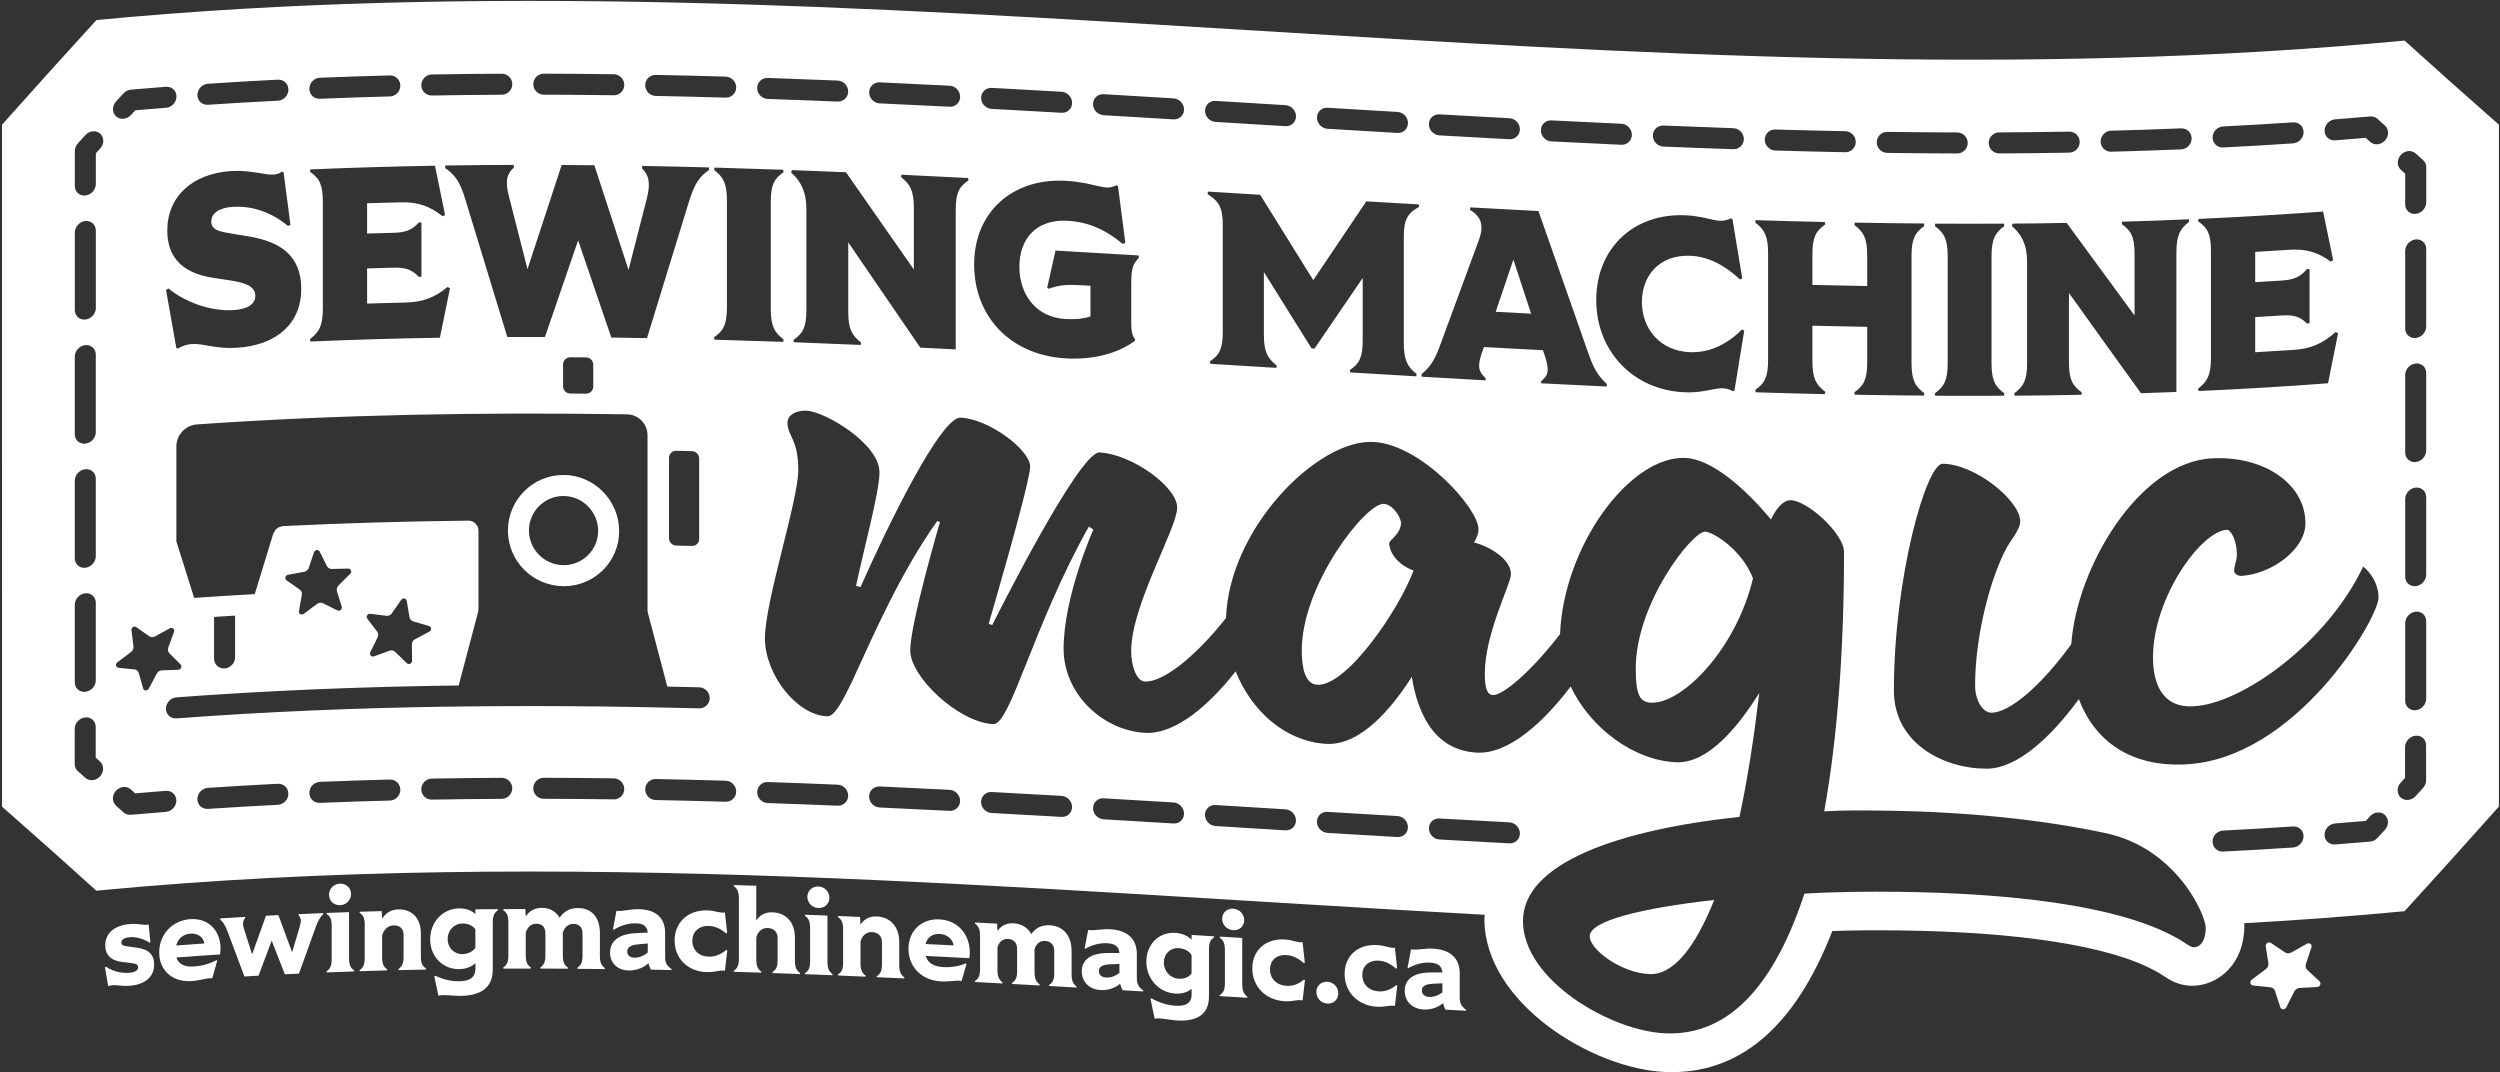 <svg viewBox="0 0 587.44 251.98" version="1.1" xmlns="http://www.w3.org/2000/svg" id="Layer_1">
  
  <rect x="0" y="0" width="587.44" height="251.98" fill="#333333" stroke="none"/>
  
  <defs>
    <style>
      .st0 {
        fill: #fff;
      }
    </style>
  </defs>
  <path d="M545.04,230.58c-.96-.88-1.92-1.77-2.88-2.66-.38-.35-.5-.89-.33-1.41.44-1.3.87-2.6,1.31-3.9.22-.66-.45-1.2-1.06-.86-1.24.69-2.47,1.39-3.71,2.08-.46.26-1.01.24-1.43-.03-1.11-.74-2.22-1.49-3.34-2.24-.55-.37-1.31.14-1.21.81.21,1.31.42,2.62.63,3.94.08.52-.14,1.06-.58,1.39-1.11.84-2.22,1.67-3.33,2.5-.56.42-.37,1.29.31,1.36,1.36.15,2.72.29,4.07.43.51.05.94.39,1.09.88.41,1.27.83,2.54,1.24,3.81.21.63,1.09.65,1.4.03.63-1.24,1.26-2.49,1.89-3.73.24-.48.73-.8,1.25-.83,1.37-.07,2.74-.15,4.12-.23.69-.04,1.04-.9.55-1.34Z" class="st0"></path>
  <g>
    <path d="M373.55,219.99c0,3.18,7.42,8.62,13.99,8.9,5.72.24,10.81-6.34,15.26-17.42-17.17,1.92-29.25,4.91-29.25,8.52Z" class="st0"></path>
    <path d="M326.45,127.58c0-.64,2.75-2.17,2.75-4.71,0-1.27-1.91-4.35-4.03-4.48-4.24-.25-19.29,18.98-19.29,34.45,0,4.24.85,7.89,3.6,8.06,7,.43,19.29-17.71,22.68-26.84-3.6-1.27-5.72-4.15-5.72-6.48Z" class="st0"></path>
    <path d="M132.42,111.61c-7.2-.04-13.07,5.85-13.07,13.05,0,7.21,5.86,13.04,13.07,13.08,7.2.04,13.07-5.73,13.07-12.94,0-7.2-5.86-13.16-13.07-13.2ZM132.42,132.8c-4.48-.03-8.13-3.67-8.13-8.15s3.65-8.13,8.13-8.1c4.48.02,8.13,3.71,8.13,8.19,0,4.48-3.65,8.08-8.13,8.06Z" class="st0"></path>
    <path d="M355.61,61c-1.39,4.09-2.77,8.17-4.16,12.26,2.77.15,5.55.3,8.32.44-1.39-4.23-2.77-8.46-4.16-12.7Z" class="st0"></path>
    <path d="M400.68,124.92c-2.97-.1-16.32,16.73-16.32,32.19,0,6.36,1.06,7.89,3.6,8,7.21.32,19.92-12.37,23.95-29.21-2.54-6.65-9.33-10.91-11.23-10.98Z" class="st0"></path>
    <path d="M565.02,9.53C384.24,26.84,203.45-12.6,22.66,4.71,14,14.21,9.14,19.59.48,29.3c0,53.41,0,106.82-.01,160.23,8.66,7.62,13.51,11.94,22.17,19.76,108.74-10.41,217.48-.29,326.22,5.66-.02.34-.06.67-.06,1.02,0,19.65,25.41,35.25,42.55,35.92,17.27.71,30.43-10.5,39.2-33.12,4.76-.17,10.01-.21,15.91-.14,27.2.33,49.08,3.47,60.04,9.55.04.02.09.05.13.07.05.02.09.05.14.07.51.26.95.55,1.45.89,1.44.96,3.85,2.57,7.34,2.41,5.87-.25,11.81-5.22,11.81-14.09,0-.18-.03-.4-.05-.6,12.56-.69,25.13-1.62,37.69-2.82,8.66-9.5,13.51-14.88,22.17-24.59,0-53.41,0-106.82,0-160.23-8.66-7.61-13.51-11.94-22.17-19.76ZM522.38,29.71c5.48-.28,10.96-.59,16.44-.96,1.36-.09,2.47.94,2.47,2.3s-1.11,2.55-2.47,2.64c-5.48.37-10.96.69-16.44.96-1.36.07-2.47-.99-2.47-2.35s1.11-2.52,2.47-2.59ZM516.52,52.02c.02-.19.04-.39.06-.58,9.76-.44,19.53-1.01,29.29-1.73.79,3.81,1.58,7.62,2.37,11.43-.19.11-.39.22-.58.33-3.06-2.25-5.89-3.03-9.71-2.78-2.68.18-5.35.34-8.03.5v7.11c2.08-.12,4.16-.25,6.24-.38,2.89-.19,4.33-.86,5.95-2.71.19,0,.39.01.58.02v12.71c-.19.03-.39.07-.58.1-1.62-1.62-3.06-2.1-5.95-1.91-2.08.13-4.16.26-6.24.38v8.26c3.06-.18,6.12-.37,9.19-.57,3.81-.26,6.64-1.45,9.71-4.17.19.08.39.16.58.24-.79,3.93-1.58,7.86-2.37,11.79-10.15.77-20.3,1.37-30.45,1.82-.02-.19-.04-.38-.06-.58,2.14-1.66,3-3.14,3-7.24v-25.07c0-4.1-.87-5.5-3-6.97ZM496.07,30.71c5.48-.14,10.96-.32,16.44-.55,1.36-.06,2.47,1,2.47,2.37,0,1.36-1.11,2.52-2.47,2.57-5.48.22-10.96.41-16.44.55-1.36.04-2.47-1.04-2.47-2.41,0-1.36,1.11-2.5,2.47-2.53ZM489.16,92.18c-.02.19-.04.39-.06.58-5.24.11-10.48.18-15.72.22-.02-.19-.04-.38-.06-.58,2.14-1.58,3-3.03,3-7.13v-23.8c0-4.1-1.44-6.57-3.58-8.35.06-.19.12-.39.17-.58,4.24-.03,8.47-.08,12.71-.16,5.32,7.28,10.63,14.53,15.95,21.75v-14.44c0-4.1-.87-5.52-3-7.02.02-.19.04-.39.06-.58,5.24-.15,10.48-.33,15.71-.56.02.19.04.38.06.58-2.14,1.65-3,3.13-3,7.23,0,10.92,0,21.84,0,32.76-2.77.11-5.55.21-8.32.3-5.64-7.81-11.29-15.66-16.93-23.56v16.29c0,4.1.87,5.53,3,7.05ZM469.77,31.11c5.48-.03,10.96-.09,16.44-.18,1.36-.02,2.47,1.06,2.47,2.42,0,1.36-1.11,2.49-2.47,2.52-5.48.1-10.96.16-16.44.18-1.36,0-2.47-1.1-2.47-2.46,0-1.36,1.11-2.47,2.47-2.48ZM470.9,52.55c.02.19.04.38.06.58-2.14,1.57-3,3.02-3,7.12v25.07c0,4.1.87,5.54,3,7.09-.02.19-.04.39-.06.58-5.39.03-10.78.03-16.18,0-.02-.19-.04-.39-.06-.58,2.14-1.55,3-2.99,3-7.09v-25.07c0-4.1-.87-5.55-3-7.12.02-.19.04-.38.06-.58,5.39.03,10.78.03,16.18,0ZM443.46,30.99c5.48.07,10.96.12,16.44.13,1.36,0,2.47,1.11,2.47,2.47,0,1.36-1.11,2.47-2.47,2.47-5.48-.01-10.96-.06-16.44-.13-1.36-.02-2.47-1.14-2.47-2.51,0-1.36,1.11-2.45,2.47-2.43ZM417.15,30.43c5.48.16,10.96.29,16.44.4,1.36.03,2.47,1.15,2.47,2.52,0,1.36-1.11,2.45-2.47,2.42-5.48-.11-10.96-.24-16.44-.4-1.36-.04-2.47-1.18-2.47-2.54,0-1.36,1.11-2.44,2.47-2.4ZM412.46,52.31c.02-.19.04-.38.06-.58,5.43.17,10.86.32,16.29.44.02.19.04.39.06.58-2.14,1.51-3,2.93-3,7.04v7.16c4.29.1,8.59.19,12.88.26v-7.16c0-4.1-.87-5.56-3-7.16.02-.19.04-.38.06-.58,5.43.1,10.86.17,16.29.21.02.19.04.39.06.58-2.14,1.54-3,2.98-3,7.08v25.07c0,4.1.87,5.56,3,7.13-.02.19-.04.38-.06.58-5.43-.04-10.86-.11-16.29-.21-.02-.19-.04-.39-.06-.58,2.14-1.52,3-2.95,3-7.05v-8.32c-4.29-.07-8.59-.16-12.88-.26v8.32c0,4.1.87,5.57,3,7.18l-.06.58c-5.43-.12-10.86-.27-16.29-.44-.02-.19-.04-.39-.06-.58,2.14-1.49,3-2.91,3-7.01v-25.07c0-4.1-.87-5.57-3-7.2ZM397.09,82.75c4.16.16,8.32-1.43,12.25-5.34.17.08.35.17.52.25-.77,4.71-1.54,9.42-2.31,14.14-.13.03-.27.07-.4.1-3.12-1.73-5.32.51-11.27.28-11.9-.47-20.8-9.45-20.8-21.7,0-12.25,8.9-20.37,20.8-19.9,5.95.23,7.68,2.25,10.8.74.13.04.27.09.4.13.77,4.67,1.54,9.33,2.31,14-.17.07-.35.14-.52.21-3.93-3.6-7.68-5.41-11.79-5.56-6.93-.27-11.27,4.45-11.27,10.86,0,6.41,4.39,11.52,11.27,11.79ZM390.85,29.5c5.48.22,10.96.43,16.44.62,1.36.05,2.47,1.19,2.47,2.55s-1.11,2.43-2.47,2.39c-5.48-.18-10.96-.39-16.44-.62-1.36-.06-2.47-1.21-2.47-2.57,0-1.36,1.11-2.42,2.47-2.37ZM364.54,28.29c5.48.28,10.96.54,16.44.79,1.36.06,2.47,1.22,2.47,2.58,0,1.36-1.11,2.42-2.47,2.36-5.48-.25-10.96-.51-16.44-.79-1.36-.07-2.47-1.23-2.47-2.6,0-1.36,1.11-2.41,2.47-2.34ZM338.23,26.87c5.48.31,10.96.62,16.44.91,1.36.07,2.47,1.24,2.47,2.6,0,1.36-1.11,2.41-2.47,2.34-5.48-.29-10.96-.6-16.44-.91-1.36-.08-2.47-1.25-2.47-2.61,0-1.36,1.11-2.41,2.47-2.33ZM338.28,81.43c3.08-8.36,6.16-16.71,9.24-25.08,1.04-2.89.93-5.26-2.14-7.05.04-.19.08-.38.12-.57,5.33.3,10.67.58,16,.86,3.93,11.22,7.86,22.43,11.79,33.63,1.39,3.94,2.54,5.38,4.28,7.02-.02.19-.04.38-.06.58-5.12-.24-10.25-.49-15.37-.75v-.52c1.68-1.3,2.02-2.55.81-6.08-.13-.39-.27-.78-.4-1.18-4.62-.24-9.24-.48-13.87-.74-.13.38-.27.76-.4,1.13-1.21,3.4-.87,4.69.81,6.17v.52c-5.01-.27-10.01-.56-15.02-.85-.02-.19-.04-.39-.06-.58,1.73-1.46,2.89-2.78,4.28-6.51ZM311.93,25.32c5.48.33,10.96.66,16.44.98,1.36.08,2.47,1.25,2.47,2.61,0,1.36-1.11,2.41-2.47,2.33-5.48-.32-10.96-.65-16.44-.98-1.36-.08-2.47-1.26-2.47-2.62,0-1.36,1.11-2.4,2.47-2.32ZM321.07,47.31c4.1.24,8.2.49,12.31.72.02.19.04.39.06.58-2.54,1.41-3.58,2.8-3.58,6.9,0,8.36,0,16.72,0,25.07,0,4.1.87,5.6,3,7.28-.02.19-.04.38-.06.57-5.18-.3-10.36-.61-15.54-.92-.02-.19-.04-.39-.06-.58,2.14-1.43,3-2.82,3-6.93v-14.68c-3.77,5.53-7.55,11.06-11.32,16.59-.23-.01-.46-.03-.69-.04-3.74-5.99-7.47-11.97-11.21-17.96v14.67c0,4.1.87,5.6,3,7.29-.02.19-.04.38-.06.57-5.18-.32-10.36-.63-15.54-.95-.02-.19-.04-.39-.06-.58,2.14-1.43,3-2.82,3-6.92v-25.07c0-4.1-.87-5.6-3.58-7.33.04-.19.08-.38.12-.57,4.08.25,8.17.5,12.25.75,4.16,6.69,8.32,13.37,12.48,20.06,4.16-6.18,8.32-12.36,12.48-18.55ZM285.62,23.71c5.48.33,10.96.67,16.44,1,1.36.08,2.47,1.26,2.47,2.62,0,1.36-1.11,2.4-2.47,2.32-5.48-.33-10.96-.67-16.44-1-1.36-.08-2.47-1.26-2.47-2.62,0-1.36,1.11-2.4,2.47-2.32ZM259.31,22.13c5.48.32,10.96.65,16.44.98,1.36.08,2.47,1.26,2.47,2.62,0,1.36-1.11,2.4-2.47,2.32-5.48-.33-10.96-.66-16.44-.98-1.36-.08-2.47-1.25-2.47-2.61,0-1.36,1.11-2.41,2.47-2.33ZM233.01,20.65c5.48.29,10.96.6,16.44.91,1.36.08,2.47,1.25,2.47,2.61,0,1.36-1.11,2.41-2.47,2.33-5.48-.31-10.96-.62-16.44-.91-1.36-.07-2.47-1.24-2.47-2.6,0-1.36,1.11-2.41,2.47-2.34ZM250.46,42.49c7.11.41,9.13,2.55,11.84,1.04.13.07.27.13.4.2.58,4.44,1.16,8.89,1.73,13.33-.21.08-.42.17-.64.25-3.7-3.11-7.74-5.14-12.94-5.43-7.34-.42-11.32,4.22-11.32,10.8,0,6.59,3.99,11.89,10.75,12.27,2.83.16,4.51-.14,5.95-.58v-7.22c-.69-.04-1.39-.08-2.08-.12-2.95-.17-5.03-.17-7.74.83-.12-.08-.23-.17-.35-.25.65-2.91,1.31-5.82,1.96-8.73,6.51.37,13.02.75,19.53,1.14.02.19.04.39.06.58-1.27,1.31-1.79,2.26-1.79,5.73v9.71c0,1.79.23,2.73.92,3.75-.02.1-.04.19-.06.29-4.1,3.05-9.94,4.49-16.23,4.13-13.06-.75-21.55-9.85-21.55-22.1,0-12.25,9.01-20.34,21.55-19.62ZM227.57,42.39c-2.14,1.45-3,2.85-3,6.95v32.76c-2.77-.14-5.55-.28-8.32-.41-5.64-8.26-11.29-16.51-16.93-24.74v16.29c0,4.1.87,5.58,3,7.23-.02.19-.04.38-.06.58-5.24-.23-10.48-.44-15.72-.63-.02-.19-.04-.39-.06-.58,2.14-1.48,3-2.89,3-6.99v-23.8c0-4.1-1.44-6.64-3.58-8.51.06-.19.12-.38.17-.57,4.24.15,8.47.32,12.71.5,5.32,7.6,10.63,15.22,15.95,22.85v-14.44c0-4.1-.87-5.59-3-7.25.02-.19.04-.38.06-.58,5.24.25,10.48.51,15.71.78.02.19.04.39.06.58ZM206.7,19.35c5.48.25,10.96.51,16.44.79,1.36.07,2.47,1.23,2.47,2.6,0,1.36-1.11,2.41-2.47,2.34-5.48-.28-10.96-.54-16.44-.79-1.36-.06-2.47-1.22-2.47-2.58,0-1.36,1.11-2.42,2.47-2.36ZM180.39,18.31c5.48.19,10.96.39,16.44.62,1.36.06,2.47,1.21,2.47,2.57,0,1.36-1.11,2.42-2.47,2.37-5.48-.23-10.96-.43-16.44-.62-1.36-.05-2.47-1.19-2.47-2.55,0-1.36,1.11-2.43,2.47-2.39ZM184.11,79.75l-.06.58c-5.39-.19-10.78-.36-16.18-.51-.02-.19-.04-.39-.06-.58,2.14-1.5,3-2.92,3-7.02v-25.07c0-4.1-.87-5.57-3-7.19.02-.19.04-.38.06-.58,5.39.15,10.78.32,16.18.51.02.19.04.39.06.58-2.14,1.48-3,2.9-3,7v25.07c0,4.1.87,5.58,3,7.21ZM154.08,17.6c5.48.11,10.96.24,16.44.4,1.36.04,2.47,1.18,2.47,2.54,0,1.36-1.11,2.44-2.47,2.4-5.48-.16-10.96-.29-16.44-.4-1.36-.03-2.47-1.15-2.47-2.52,0-1.36,1.11-2.45,2.47-2.42ZM127.78,17.31c5.48.01,10.96.06,16.44.13,1.36.02,2.47,1.14,2.47,2.51,0,1.36-1.11,2.45-2.47,2.43-5.48-.07-10.96-.12-16.44-.13-1.36,0-2.47-1.11-2.47-2.47,0-1.36,1.11-2.47,2.47-2.47ZM120.78,39.33c-1.62,1.51-2.2,2.96-1.16,6.94,1.44,5.66,2.89,11.32,4.33,16.98,2.68-8.17,5.35-16.33,8.03-24.48,2.56.01,5.12.03,7.68.06,2.68,8.19,5.35,16.39,8.03,24.6,1.44-5.64,2.89-11.28,4.33-16.91.87-3.45.46-5.42-1.16-6.95.02-.19.04-.38.06-.58,5.22.09,10.44.21,15.66.35.02.19.04.39.06.58-2.14,1.5-3.35,2.86-4.85,7.79-3.25,10.57-6.51,21.15-9.76,31.74-2.79-.05-5.58-.1-8.38-.13-2.6-7.62-5.2-15.24-7.8-22.85-2.6,7.57-5.2,15.14-7.8,22.72-2.95,0-5.89,0-8.84,0-3.29-10.81-6.59-21.61-9.88-32.39-1.33-4.43-2.6-5.8-4.74-7.33.02-.19.04-.39.06-.58,5.35-.08,10.71-.13,16.06-.14.02.19.04.39.06.58ZM164.3,126.63c0,.93-.76,1.67-1.69,1.65-1.24-.03-2.48-.06-3.72-.09-.93-.02-1.69-.79-1.69-1.73,0-6.29,0-12.58,0-18.88,0-.94.76-1.68,1.69-1.66,1.24.03,2.48.06,3.71.09.93.02,1.69.8,1.69,1.73,0,6.29,0,12.58,0,18.88ZM139.41,90.82c0,.94-.76,1.69-1.69,1.68-1.24-.01-2.48-.02-3.72-.03-.94,0-1.69-.77-1.69-1.7v-5.14c0-.93.76-1.69,1.69-1.68,1.24,0,2.48.02,3.71.03.93,0,1.69.77,1.69,1.71,0,1.71,0,3.43,0,5.14ZM72.86,40.39c.02-.19.04-.39.06-.58,9.76-.42,19.53-.7,29.29-.87.79,3.86,1.58,7.72,2.37,11.58-.19.1-.39.2-.58.3-3.06-2.44-5.89-3.37-9.71-3.28-2.68.06-5.35.14-8.03.22v7.11c2.08-.06,4.16-.12,6.24-.17,2.89-.07,4.33-.68,5.95-2.45.19.02.39.03.58.05v12.71c-.19.02-.39.05-.58.07-1.62-1.7-3.06-2.25-5.95-2.18-2.08.05-4.16.11-6.24.17v8.26c3.06-.09,6.12-.18,9.19-.25,3.81-.09,6.64-1.12,9.71-3.65.19.09.39.19.58.28-.79,3.88-1.58,7.76-2.37,11.65-10.15.16-20.3.45-30.45.89-.02-.19-.04-.38-.06-.58,2.14-1.65,3-3.13,3-7.23v-25.07c0-4.1-.87-5.51-3-6.98ZM101.47,17.5c5.48-.1,10.96-.16,16.44-.18,1.36,0,2.47,1.1,2.47,2.46,0,1.36-1.11,2.47-2.47,2.48-5.48.03-10.96.09-16.44.18-1.36.02-2.47-1.06-2.47-2.42,0-1.36,1.11-2.49,2.47-2.52ZM75.16,18.27c5.48-.22,10.96-.41,16.44-.55,1.36-.04,2.47,1.04,2.47,2.41,0,1.36-1.11,2.5-2.47,2.53-5.48.14-10.96.32-16.44.55-1.36.06-2.47-1-2.47-2.37,0-1.36,1.11-2.52,2.47-2.57ZM48.86,19.68c5.48-.37,10.96-.69,16.44-.96,1.36-.07,2.47.99,2.47,2.35,0,1.36-1.11,2.52-2.47,2.59-5.48.28-10.96.59-16.44.96-1.36.09-2.47-.94-2.47-2.3,0-1.36,1.11-2.55,2.47-2.64ZM54.39,40.19c4.51-.27,7.68.95,9.88.83.75-.04,1.39-.24,1.96-.68.13.03.27.06.4.1.54,4.13,1.08,8.27,1.62,12.4-.19.09-.39.17-.58.26-4.74-3.99-9.71-4.7-12.88-4.5-3.18.19-5.14,1.42-5.14,3.45,0,2.14,2.14,2.4,5.43,2.95,1.12.18,2.23.37,3.35.55,6.93,1.16,12.36,4.11,12.36,12.37,0,7.92-5.6,13.23-15.2,13.8-5.03.3-7.8-1.06-10.46-.88-1.04.07-2.08.32-3.29,1.05-.13-.03-.27-.06-.4-.09-.81-4.56-1.62-9.12-2.43-13.68.19-.11.39-.22.58-.33,3.7,3.06,9.71,5.41,15.2,5.08,3.29-.2,5.2-1.34,5.2-3.36,0-2.48-2.95-3.19-6.3-3.68-1.17-.18-2.35-.35-3.52-.53-8.09-1.2-10.86-5.57-10.86-11.13,0-8.14,6.07-13.43,15.08-13.98ZM30.88,148.11c-.08-.63.66-1.11,1.16-.75,1,.71,2.01,1.42,3.01,2.13.39.28.92.29,1.37.05,1.16-.64,2.32-1.27,3.49-1.91.58-.32,1.21.21.98.83-.45,1.24-.9,2.48-1.35,3.72-.17.48-.07.99.27,1.33.87.87,1.75,1.74,2.62,2.62.44.44.09,1.23-.56,1.25-1.28.05-2.57.09-3.85.14-.49.02-.95.32-1.19.77-.62,1.18-1.25,2.35-1.87,3.53-.31.59-1.15.56-1.32-.05-.34-1.21-.69-2.41-1.03-3.62-.13-.47-.52-.8-1.01-.85-1.26-.13-2.51-.27-3.77-.39-.63-.07-.8-.88-.26-1.28,1.07-.81,2.14-1.62,3.22-2.43.41-.31.63-.81.57-1.29-.15-1.26-.31-2.53-.46-3.79ZM27.27,23.84c.58-.63,1.16-1.27,1.75-1.9.23-.25.5-.46.81-.61.01,0,.03,0,.04-.02.28-.13.58-.23.9-.25,2.74-.24,5.49-.46,8.23-.67,1.36-.11,2.47.92,2.47,2.28,0,1.36-1.11,2.55-2.47,2.66-2.4.19-4.81.38-7.21.59-.34.37-.68.74-1.02,1.11-.48.52-1.11.82-1.75.88s-1.26-.13-1.75-.57c-.96-.88-.96-2.44,0-3.49ZM17.58,54.65c0-1.36,1.11-2.58,2.47-2.72,1.36-.13,2.47.87,2.47,2.23,0,6.07,0,12.15,0,18.22,0,1.36-1.11,2.58-2.47,2.71-1.36.13-2.47-.86-2.47-2.22,0-6.07,0-12.15,0-18.22ZM17.57,83.81c0-1.36,1.11-2.58,2.47-2.72,1.36-.13,2.47.87,2.47,2.23,0,6.07,0,12.15,0,18.22,0,1.36-1.11,2.58-2.47,2.71-1.36.13-2.47-.86-2.47-2.22,0-6.07,0-12.15,0-18.22ZM17.57,112.97c0-1.36,1.11-2.58,2.47-2.72,1.36-.13,2.47.87,2.47,2.23,0,6.07,0,12.15,0,18.22,0,1.36-1.11,2.58-2.47,2.71-1.36.13-2.47-.86-2.47-2.22,0-6.07,0-12.15,0-18.22ZM17.57,142.12c0-1.36,1.11-2.58,2.47-2.72,1.36-.13,2.47.87,2.47,2.23,0,6.07,0,12.15,0,18.22,0,1.36-1.11,2.58-2.47,2.71-1.36.13-2.47-.86-2.47-2.22,0-6.07,0-12.15,0-18.22ZM23.53,182.42c-.48.53-1.11.83-1.75.89-.63.06-1.26-.12-1.75-.55-.58-.52-1.16-1.05-1.75-1.57-.23-.21-.41-.46-.54-.75,0-.01,0-.02-.01-.04-.11-.27-.18-.56-.18-.88v-8.23c0-1.36,1.11-2.58,2.47-2.72,1.36-.13,2.47.87,2.47,2.23v7.21c.34.31.68.62,1.02.93.96.87.96,2.44,0,3.49ZM23.54,34.9c-.34.37-.68.75-1.02,1.12v7.21c0,1.36-1.11,2.58-2.47,2.71-1.36.13-2.47-.86-2.47-2.22v-8.23c0-.32.07-.63.18-.92,0-.01,0-.03.01-.04.13-.32.31-.61.54-.86.58-.64,1.16-1.28,1.75-1.92.97-1.06,2.53-1.21,3.49-.34.96.87.96,2.44,0,3.49ZM38.98,190.78c-2.74.21-5.49.44-8.23.67-.32.03-.62-.01-.9-.1-.01,0-.03,0-.04,0-.3-.1-.58-.26-.81-.47-.58-.53-1.16-1.06-1.75-1.59-.96-.88-.96-2.44,0-3.49.97-1.05,2.53-1.19,3.49-.31.34.31.68.62,1.02.93,2.4-.21,4.81-.4,7.21-.59,1.36-.11,2.47.92,2.47,2.28,0,1.36-1.11,2.55-2.47,2.66ZM65.29,189.11c-5.48.28-10.96.59-16.44.96-1.36.09-2.47-.94-2.47-2.3,0-1.36,1.11-2.55,2.47-2.64,5.48-.37,10.96-.69,16.44-.96,1.36-.07,2.47.99,2.47,2.35s-1.11,2.52-2.47,2.59ZM91.6,188.11c-5.48.14-10.96.32-16.44.55-1.36.06-2.47-1-2.47-2.37,0-1.36,1.11-2.52,2.47-2.57,5.48-.22,10.96-.41,16.44-.55,1.36-.04,2.47,1.04,2.47,2.41,0,1.36-1.11,2.5-2.47,2.53ZM117.9,187.71c-5.48.03-10.96.09-16.44.18-1.36.02-2.47-1.06-2.47-2.42,0-1.36,1.11-2.49,2.47-2.52,5.48-.1,10.96-.16,16.44-.18,1.36,0,2.47,1.1,2.47,2.46,0,1.36-1.11,2.47-2.47,2.48ZM104.62,166.05s0,0,0,0c-21.05.32-42.11,1.18-63.16,2.75-1.36.1-2.47-.92-2.47-2.28,0-1.36,1.11-2.56,2.47-2.66,22.11-1.65,44.21-2.51,66.32-2.79,1.52-5.77,3.05-11.54,4.57-17.31.05-.2.08-.41.08-.61,0-6.15,0-12.29,0-18.44,0-1.32-1.07-2.39-2.4-2.37,0,0,0,0,0,0-14.51.16-29.02.56-43.54,1.28-.04,0-.07.02-.11.03-.17.02-.32.07-.48.12-.15.05-.3.08-.44.15-.12.06-.21.15-.32.23-.15.11-.29.21-.41.35-.08.09-.13.19-.19.3-.11.17-.21.34-.29.53-.01.03-.04.05-.05.09-1.45,4.72-2.9,9.45-4.34,14.18-4.75.26-9.49.56-14.24.9-1.39-4.43-2.78-8.87-4.18-13.29,0-7.45,0-14.9,0-22.34,0-2.64,2.15-4.96,4.79-5.14,33.71-2.35,67.42-2.89,101.13-2.37,2.64.04,4.79,2.23,4.79,4.88v41.14c0,.21.03.41.08.61,1.52,5.78,3.05,11.56,4.57,17.34,2.5.05,4.99.11,7.49.17,1.36.03,2.47,1.17,2.47,2.53,0,1.36-1.11,2.44-2.47,2.41-19.9-.51-39.79-.68-59.69-.38ZM50.3,154.76v-9.8c1.65-.11,3.29-.21,4.94-.31v9.8c0,1.36-1.11,2.54-2.47,2.62-1.36.09-2.47-.95-2.47-2.31ZM79.16,138.92c.38,1.21.76,2.41,1.14,3.62.19.61-.46,1.17-1.02.89-1.13-.56-2.27-1.12-3.4-1.68-.43-.21-.96-.16-1.36.14-1.05.78-2.1,1.57-3.15,2.35-.52.39-1.24-.03-1.12-.66.23-1.27.45-2.54.68-3.81.09-.49-.11-.98-.51-1.25-1.03-.72-2.06-1.43-3.08-2.15-.52-.36-.31-1.19.33-1.31,1.27-.24,2.54-.47,3.82-.7.49-.09.9-.44,1.06-.92.41-1.23.83-2.46,1.24-3.69.21-.62,1.05-.7,1.33-.14.56,1.13,1.12,2.26,1.68,3.39.22.43.66.7,1.16.69,1.28-.03,2.57-.06,3.85-.09.64-.01.95.76.49,1.22-.92.92-1.85,1.83-2.77,2.75-.36.36-.49.88-.34,1.34ZM96.83,155.28c0,.64-.77.99-1.23.55-.91-.88-1.83-1.77-2.74-2.65-.35-.34-.87-.44-1.33-.28-1.22.44-2.43.88-3.65,1.33-.61.22-1.16-.4-.87-.98.57-1.16,1.15-2.33,1.72-3.49.22-.45.17-.98-.12-1.36-.77-1.01-1.54-2.01-2.3-3.02-.39-.5.05-1.24.69-1.16,1.27.16,2.53.32,3.8.48.49.06.98-.16,1.26-.57.74-1.06,1.48-2.13,2.22-3.19.37-.53,1.19-.36,1.3.27.21,1.26.42,2.53.63,3.79.08.48.43.88.9,1.01,1.23.36,2.46.72,3.68,1.08.61.18.69,1.02.11,1.32-1.14.61-2.27,1.21-3.41,1.82-.44.24-.71.7-.71,1.19.02,1.28.04,2.56.05,3.84ZM144.21,187.83c-5.48-.07-10.96-.12-16.44-.13-1.36,0-2.47-1.11-2.47-2.47,0-1.36,1.11-2.47,2.47-2.47,5.48.01,10.96.06,16.44.13,1.36.02,2.47,1.14,2.47,2.51,0,1.36-1.11,2.45-2.47,2.44ZM170.52,188.39c-5.48-.16-10.96-.29-16.44-.4-1.36-.03-2.47-1.15-2.47-2.52,0-1.36,1.11-2.45,2.47-2.42,5.48.11,10.96.24,16.44.4,1.36.04,2.47,1.18,2.47,2.54,0,1.36-1.11,2.44-2.47,2.4ZM196.83,189.32c-5.48-.23-10.96-.43-16.44-.62-1.36-.05-2.47-1.19-2.47-2.55,0-1.36,1.11-2.43,2.47-2.39,5.48.18,10.96.39,16.44.62,1.36.06,2.47,1.21,2.47,2.57,0,1.36-1.11,2.42-2.47,2.37ZM223.13,190.53c-5.48-.28-10.96-.54-16.44-.79-1.36-.06-2.47-1.22-2.47-2.58,0-1.36,1.11-2.42,2.47-2.36,5.48.25,10.96.51,16.44.79,1.36.07,2.47,1.23,2.47,2.6,0,1.36-1.11,2.41-2.47,2.34ZM249.44,191.95c-5.48-.31-10.96-.62-16.44-.91-1.36-.07-2.47-1.24-2.47-2.6,0-1.36,1.11-2.41,2.47-2.34,5.48.29,10.96.6,16.44.91,1.36.08,2.47,1.25,2.47,2.61,0,1.36-1.11,2.41-2.47,2.33ZM275.75,193.5c-5.48-.33-10.96-.66-16.44-.98-1.36-.08-2.47-1.25-2.47-2.61,0-1.36,1.11-2.41,2.47-2.33,5.48.32,10.96.65,16.44.98,1.36.08,2.47,1.26,2.47,2.62,0,1.36-1.11,2.4-2.47,2.32ZM302.05,195.11c-5.48-.33-10.96-.67-16.44-1.01-1.36-.08-2.47-1.26-2.47-2.62,0-1.36,1.11-2.4,2.47-2.32,5.48.33,10.96.67,16.44,1.01,1.36.08,2.47,1.26,2.47,2.62,0,1.36-1.11,2.4-2.47,2.32ZM328.36,196.69c-5.48-.32-10.96-.65-16.44-.98-1.36-.08-2.47-1.26-2.47-2.62,0-1.36,1.11-2.4,2.47-2.32,5.48.33,10.96.66,16.44.98,1.36.08,2.47,1.25,2.47,2.61,0,1.36-1.11,2.41-2.47,2.33ZM354.67,198.17c-5.48-.29-10.96-.6-16.44-.91-1.36-.08-2.47-1.25-2.47-2.61,0-1.36,1.11-2.41,2.47-2.33,5.48.31,10.96.62,16.44.91,1.36.07,2.47,1.24,2.47,2.6s-1.11,2.41-2.47,2.34ZM515.56,222.56c-1.06.05-2.12-1.18-4.45-2.36-13.99-7.67-39.42-10.29-64.65-10.64-7.63-.09-15.26-.02-22.47.43-6.78,20.6-17.17,33.45-32.64,32.82-12.93-.51-33.49-12.59-33.49-26.38,0-13.59,22.25-21.42,50.87-24.48,1.91-8.84,3.39-18.54,4.66-29.1-4.87,7.69-11.87,16.57-19.5,16.26-10.07-.4-20.24-8.13-24.82-17.8-6.29,8.3-14.53,15.96-22.07,15.54-10.39-.58-13.99-9.91-15.26-17.82-4.66,7.36-12.08,16.25-20.14,15.76-9.72-.59-17.57-7.83-21.25-17.03-6.19,7.85-14.1,14.87-21.35,14.44-9.96-.6-19.08-9.17-19.08-19.77,0-12.29,6.99-28,6.99-28l-1.06-.7c-13.14,23.4-18.44,46.65-22.47,46.43-8.27-.45-19.5-11.16-19.5-17.31,0-6.36,6.99-30.18,6.99-30.18-.21-.08-.42-.16-.64-.24-8.48,11.87-14.84,26.43-19.71,37.03-2.54,5.4-4.45,8.93-6.15,8.86-7.21-.29-14.63-9.87-14.63-18.34,0-8.69,7.84-32.37,7.84-39.57,0-7.21-2.54-7.94-2.54-11.11,0-1.7,1.91-2.9,4.45-2.8,4.24.15,17.17,7.7,17.17,14.49,0,4.66-3.82,18.48-5.51,26.68.35.09.71.17,1.06.26,6.36-14.36,18.86-40.04,23.53-39.79,6.78.34,16.32,7.65,16.32,11.47,0,3.81-9.75,36.98-9.75,36.99.28.09.57.17.85.26,0-.01,20.35-40.85,25.22-40.55,7.63.44,18.23,8.08,18.23,12.96,0,4.87-10.81,22.88-10.81,33.69,0,3.6,1.27,7.07,3.18,7.18,4.26.25,11.95-5.86,19.11-14.93.67-21.07,21.59-42.14,34.73-41.36,11.23.67,24.59,15.62,24.59,20.49,0,1.06-.42,2.1-1.06,3.12,4.03,1.07,8.69,4.08,8.69,7.47,0,2.33-6.15,13.87-6.15,23.41,0,3.6.64,4.91,1.91,4.98,2.3.12,8.99-5.48,15.77-14.33.86-20.83,16.44-41.89,29.42-41.39,6.36.25,14.41,7.52,20.14,14.47,1.27-2.72,2.97-4.58,4.66-4.53,4.03.12,12.51,7.93,12.51,12.16,0,22.47-1.48,43.42-4.66,60.95,4.87-.31,9.96-.22,15.05-.15,18.02.25,36.03,2.04,51.08,5.26,16.74,3.58,23.53,19.28,23.53,22.27s-1.27,4.51-2.76,4.57ZM538.81,199.14c-5.48.37-10.96.69-16.44.96-1.36.07-2.47-.99-2.47-2.35,0-1.36,1.11-2.52,2.47-2.59,5.48-.28,10.96-.59,16.44-.96,1.36-.09,2.47.94,2.47,2.3,0,1.36-1.11,2.55-2.47,2.64ZM513.32,179.63c-14.07.57-21.63-6.77-24.83-15.36-6.23,8.51-14.27,16.33-21.64,16.35-9.96.04-21.83-5.83-21.83-18.34,0-26.7,7.63-53.32,11.45-53.31,7.63.05,18.23,8.66,18.23,13.53,0,2.12-2.54,4.68-3.6,7.02-3.18,6.17-7,19.31-7,31.6,0,3.6,1.91,6.36,3.82,6.35,4.36-.01,11.81-6.45,18.79-16.12,1.22-17.77,15.74-42.82,33.18-43.66,12.29-.58,21.83,6.13,21.83,15.25,0,6.36-8.27,12.02-15.05,12.38-.85.05-1.7-.55-1.7-1.18,0-1.27.64-2.36.64-3.85,0-3.39-1.48-5.86-2.33-5.81-6.15.34-17.38,16.02-17.38,29.99,0,5.72,1.91,11.82,9.33,11.5,11.44-.43,31.58-14.9,40.06-32.85,0,0,3.6,2.66,3.6,7.32,0,4.85-19.5,38.11-45.57,39.18ZM560.41,194.98c-.58.63-1.16,1.27-1.75,1.9-.23.25-.5.46-.81.61-.01,0-.03,0-.04.02-.28.13-.58.23-.9.25-2.74.24-5.49.46-8.23.67-1.36.11-2.47-.92-2.47-2.28,0-1.36,1.11-2.55,2.47-2.66,2.4-.19,4.81-.38,7.21-.59.34-.37.68-.74,1.02-1.11.96-1.05,2.53-1.19,3.49-.31.96.88.96,2.44,0,3.49ZM560.42,33.02c-.48.53-1.11.82-1.75.88-.63.06-1.26-.13-1.75-.57-.34-.31-.68-.62-1.02-.94-2.4.21-4.81.4-7.21.59-1.36.11-2.47-.92-2.47-2.28,0-1.36,1.11-2.55,2.47-2.66,2.74-.21,5.49-.44,8.23-.67.32-.03.62.01.9.1.01,0,.03,0,.04,0,.3.1.58.26.81.47.58.53,1.16,1.06,1.75,1.59.96.88.96,2.44,0,3.49ZM570.09,183.33c0,.32-.07.63-.18.92,0,.01,0,.03-.01.04-.12.32-.31.61-.54.86-.58.64-1.16,1.28-1.75,1.92-.48.53-1.11.83-1.75.89-.63.06-1.26-.12-1.75-.56-.96-.87-.96-2.44,0-3.49.34-.37.68-.75,1.02-1.12v-7.21c0-1.36,1.11-2.58,2.47-2.71,1.36-.13,2.47.86,2.47,2.22v8.23ZM570.1,164.17c0,1.36-1.11,2.58-2.47,2.72-1.36.13-2.47-.87-2.47-2.23v-18.22c0-1.36,1.11-2.58,2.47-2.71,1.36-.14,2.47.86,2.47,2.22,0,6.07,0,12.15,0,18.22ZM570.1,135.01c0,1.36-1.11,2.58-2.47,2.72-1.36.13-2.47-.87-2.47-2.23,0-6.07,0-12.15,0-18.22,0-1.36,1.11-2.58,2.47-2.71,1.36-.13,2.47.86,2.47,2.22,0,6.07,0,12.15,0,18.22ZM570.1,105.85c0,1.36-1.11,2.58-2.47,2.72s-2.47-.87-2.47-2.23c0-6.07,0-12.15,0-18.22,0-1.36,1.11-2.58,2.47-2.71,1.36-.13,2.47.86,2.47,2.22,0,6.07,0,12.15,0,18.22ZM570.1,76.7c0,1.36-1.11,2.58-2.47,2.72-1.36.13-2.47-.87-2.47-2.23,0-6.07,0-12.15,0-18.22,0-1.36,1.11-2.58,2.47-2.71,1.36-.13,2.47.86,2.47,2.22,0,6.07,0,12.15,0,18.22ZM570.1,47.54c0,1.36-1.11,2.58-2.47,2.72-1.36.13-2.47-.87-2.47-2.23v-7.21c-.34-.31-.68-.62-1.02-.93-.96-.87-.96-2.44,0-3.49.96-1.06,2.53-1.21,3.49-.34.58.52,1.16,1.05,1.75,1.57.23.21.41.46.54.75,0,.01,0,.02.01.04.11.27.18.56.18.88v8.23Z" class="st0"></path>
  </g>
  <g>
    <path d="M25.44,231.74c-.26-1.48-.52-2.96-.79-4.44.08-.05.16-.09.23-.14,1.78,1.17,3.87,1.57,5.59,1.42,1.22-.11,1.98-.58,1.98-1.28,0-.58-.41-.87-1.43-.98-.76-.09-1.51-.18-2.27-.27-2.71-.31-4.02-1.7-4.02-3.89,0-2.94,2.24-4.73,5.77-5.03,2.3-.2,3.26.42,4.43.09.14,1.39.27,2.77.41,4.16-.07.04-.14.09-.2.13-1.37-.94-3.29-1.42-4.69-1.29-1.11.1-1.92.49-1.92,1.22,0,.58.29.79,1.46.95.74.1,1.48.2,2.21.3,2.88.37,4.02,1.79,4.02,3.95,0,3.09-2.39,4.7-5.59,4.98-2.56.22-3.64-.49-5.18.12Z" class="st0"></path>
    <path d="M37.41,223.78c0-4.25,3.12-7.5,7.28-7.8,5.1-.36,7.72,3.82,7.02,8.29-3.42.22-6.83.45-10.25.71.47,1.54,1.81,2.28,4.17,2.12,1.69-.12,3.44-.53,5.24-1.49.06.05.12.09.17.14-.39,1.37-.78,2.75-1.16,4.12-1.43-.11-2.5.49-4.81.65-4.48.32-7.66-2.4-7.66-6.74ZM48.01,221.69c-.26-1.58-1.6-2.43-3.32-2.3-1.63.12-2.85,1.14-3.29,2.77,2.2-.16,4.41-.32,6.61-.47Z" class="st0"></path>
    <path d="M51.74,216.03c0-.08.02-.16.03-.23,1.93-.12,3.86-.24,5.8-.35.02.08.04.15.06.23-.58.7-.73,1.35-.2,2.9.6,1.89,1.2,3.78,1.81,5.66,1.09-3.02,2.17-6.04,3.26-9.06.97-.05,1.94-.1,2.91-.15,1.08,2.91,2.16,5.81,3.23,8.72.58-1.95,1.16-3.9,1.75-5.85.47-1.59.38-2.23-.26-2.87.02-.08.04-.16.06-.23,1.9-.09,3.81-.17,5.71-.24.02.08.04.15.06.23-.7.7-1.14,1.36-1.72,2.92-1.33,3.69-2.66,7.37-3.99,11.07-1.11.05-2.21.1-3.32.16-1.03-2.64-2.06-5.28-3.09-7.91-1.03,2.74-2.06,5.49-3.09,8.23-1.11.06-2.21.12-3.32.19-1.33-3.55-2.66-7.1-3.99-10.65-.58-1.51-1.02-2.12-1.69-2.75Z" class="st0"></path>
    <path d="M76.72,228.26c.9-.65,1.22-1.33,1.22-2.99,0-2.54,0-5.09,0-7.63,0-1.66-.32-2.32-1.22-2.89.02-.08.04-.16.06-.23,1.75-.07,3.49-.13,5.24-.19v10.8c0,1.66.35,2.32,1.22,2.9-.02.08-.04.16-.06.24-2.14.07-4.27.15-6.41.23-.02-.08-.04-.15-.06-.23ZM79.9,207.64c1.46-.05,2.59,1.01,2.59,2.44,0,1.43-1.14,2.57-2.59,2.62-1.46.05-2.59-1.01-2.59-2.44,0-1.43,1.14-2.58,2.59-2.63Z" class="st0"></path>
    <path d="M93.61,227.72c.87-.63,1.22-1.31,1.22-2.97,0-1.72,0-3.44,0-5.15,0-1.28-.84-2.2-2.33-2.16-1.4.04-2.33,1.05-2.71,2.37v5.07c0,1.66.35,2.32,1.22,2.91-.02.08-.04.16-.06.23-2.14.06-4.27.12-6.41.19-.02-.08-.04-.15-.06-.23.9-.64,1.22-1.32,1.22-2.98v-7.63c0-1.66-.32-2.32-1.22-2.9.02-.08.04-.16.06-.23,1.72-.06,3.44-.11,5.15-.15.03.6.06,1.2.09,1.8.84-1.33,2.04-2.15,3.81-2.2,3.32-.08,5.3,2.18,5.3,5.62v5.36c0,1.66.35,2.32,1.22,2.92-.02.08-.04.16-.06.23-2.14.04-4.27.09-6.41.14-.02-.08-.04-.15-.06-.23Z" class="st0"></path>
    <path d="M103.02,233.97c-.32-1.5-.64-3-.96-4.5.06-.07.12-.14.18-.21,2.1.98,3.9,1.34,5.68,1.31,2.36-.03,3.79-.8,3.79-2.95,0-.44,0-.87,0-1.31-.93.88-2.21,1.39-3.84,1.41-3.84.05-6.79-2.98-6.79-7,0-4.05,2.94-7.22,6.79-7.27,1.6-.02,2.88.46,3.84,1.33,0-.37,0-.74,0-1.11,1.75-.02,3.49-.03,5.24-.04.02.08.04.15.06.23-.87.62-1.22,1.29-1.22,2.95v11.04c0,4.6-3.35,6.11-7.57,6.16-1.95.02-3.81-.41-5.18-.04ZM108.67,224.19c1.43-.02,2.48-.67,3.03-1.46,0-1.45,0-2.89,0-4.34-.55-.87-1.69-1.41-3.03-1.39-1.98.02-3.49,1.62-3.49,3.66,0,2.01,1.51,3.56,3.49,3.54Z" class="st0"></path>
    <path d="M135.66,227.4c.87-.6,1.22-1.27,1.22-2.93v-5.15c0-1.4-.79-2.22-2.15-2.23-1.17,0-2.07.74-2.48,2.08v5.27c0,1.66.35,2.33,1.22,2.95-.02.08-.04.16-.06.23-2.14-.01-4.27-.02-6.41-.03-.02-.08-.04-.16-.06-.23.87-.61,1.22-1.28,1.22-2.94,0-1.72,0-3.44,0-5.15,0-1.4-.79-2.22-2.15-2.22-1.17,0-2.07.76-2.47,2.1v5.27c0,1.66.35,2.33,1.22,2.94-.02.08-.04.16-.06.23-2.14,0-4.27,0-6.41.01-.02-.08-.04-.16-.06-.23.9-.61,1.22-1.29,1.22-2.95v-7.63c0-1.66-.32-2.33-1.22-2.94.02-.08.04-.15.06-.23,1.72,0,3.44-.01,5.16-.01.03.57.06,1.14.09,1.72.84-1.25,2.07-2.01,3.81-2.01,1.89,0,3.32.89,4.14,2.32.99-1.45,2.36-2.29,4.37-2.27,3.29.03,5.1,2.35,5.1,5.79v5.36c0,1.66.32,2.33,1.19,2.96,0,.08-.02.16-.03.23-2.14-.03-4.27-.05-6.41-.06-.02-.08-.04-.16-.06-.23Z" class="st0"></path>
    <path d="M152.35,226.37c-1.02.91-2.65,1.7-4.57,1.67-2.85-.04-4.43-1.9-4.43-4.2,0-2.77,2.18-4.4,6.06-4.57.93-.04,1.86-.08,2.8-.13-.15-1.58-1.14-2.15-2.8-2.18-1.75-.03-3.52.47-5.21,1.52-.06-.04-.12-.08-.17-.12.27-1.44.54-2.89.82-4.33,1.6.17,2.97-.42,5.24-.39,4.22.07,6.2,2.22,6.2,5.56v5.71c0,1.28.38,2.05,1.51,2.8,0,.08-.02.15-.03.23-1.61-.04-3.22-.07-4.83-.1-.23-.44-.44-.94-.58-1.5ZM149.09,225.03c1.25.02,2.36-.57,3.12-1.2v-2.13c-.75.06-1.49.13-2.24.19-1.95.17-2.59.83-2.59,1.68,0,.76.47,1.44,1.72,1.46Z" class="st0"></path>
    <path d="M158.52,220.99c0-4.28,3.15-7.18,7.63-7.07,2.13.06,2.85.69,4.19.49.17,1.6.35,3.19.52,4.79-.08.04-.16.07-.23.11-1.22-1-2.5-1.7-4.08-1.74-2.36-.06-3.87,1.39-3.87,3.51,0,2.13,1.51,3.65,3.87,3.71,1.57.04,2.88-.56,4.11-1.6.08.04.16.08.23.12-.18,1.6-.37,3.19-.55,4.79-1.34-.24-2.07.38-4.28.32-4.4-.12-7.54-3.15-7.54-7.43Z" class="st0"></path>
    <path d="M181.53,228.4c.87-.58,1.19-1.24,1.19-2.9v-5.15c0-1.28-.84-2.24-2.33-2.29-1.37-.05-2.3.86-2.68,2.21v5.07c0,1.66.32,2.34,1.19,2.98,0,.08-.02.15-.03.23-2.14-.07-4.27-.14-6.41-.2l-.06-.23c.87-.58,1.22-1.24,1.22-2.9v-14.04c0-1.66-.35-2.34-1.22-2.98.02-.08.04-.15.06-.23,1.75.05,3.5.11,5.24.16v8.18c.84-1.28,2.04-2,3.79-1.94,3.35.11,5.3,2.49,5.3,5.93,0,1.79,0,3.57,0,5.36,0,1.66.35,2.34,1.22,2.99-.02.08-.04.15-.06.23-2.14-.08-4.27-.16-6.41-.23,0-.08-.02-.16-.03-.23Z" class="st0"></path>
    <path d="M189.13,228.68c.9-.58,1.22-1.23,1.22-2.89,0-2.54,0-5.09,0-7.63,0-1.66-.32-2.34-1.22-2.99.02-.08.04-.15.06-.23,1.75.07,3.49.13,5.24.2,0,3.6,0,7.2,0,10.8,0,1.66.35,2.34,1.22,2.99-.02.08-.04.15-.06.23-2.14-.09-4.27-.17-6.41-.25-.02-.08-.04-.16-.06-.24ZM192.3,208.3c1.46.06,2.59,1.21,2.59,2.64,0,1.43-1.14,2.49-2.59,2.43-1.46-.06-2.59-1.21-2.59-2.63,0-1.43,1.14-2.49,2.59-2.43Z" class="st0"></path>
    <path d="M206.02,229.38c.87-.57,1.22-1.23,1.22-2.89v-5.15c0-1.28-.84-2.25-2.33-2.32-1.4-.06-2.33.89-2.71,2.18,0,1.69,0,3.38,0,5.07,0,1.66.35,2.35,1.22,2.99-.02.08-.04.15-.06.23-2.14-.09-4.27-.18-6.41-.27-.02-.08-.04-.16-.06-.24.9-.57,1.22-1.23,1.22-2.89v-7.63c0-1.66-.32-2.34-1.22-2.99l.06-.23c1.72.07,3.44.14,5.15.22.03.6.06,1.21.09,1.81.84-1.27,2.04-2.01,3.81-1.93,3.32.15,5.3,2.54,5.3,5.98v5.36c0,1.66.35,2.35,1.22,3-.02.08-.04.15-.06.23-2.14-.1-4.27-.2-6.41-.29-.02-.08-.04-.16-.06-.24Z" class="st0"></path>
    <path d="M213.47,222.93c0-4.25,3.12-7.11,7.28-6.9,5.1.25,7.72,4.73,7.02,9.12-3.42-.18-6.83-.35-10.25-.52.47,1.6,1.81,2.5,4.17,2.62,1.69.08,3.44-.12,5.24-.87.06.05.12.1.17.16-.39,1.33-.78,2.66-1.16,3.99-1.43-.28-2.5.19-4.81.08-4.48-.22-7.66-3.34-7.66-7.68ZM224.08,222.15c-.26-1.61-1.6-2.62-3.32-2.7-1.63-.08-2.85.79-3.29,2.37,2.2.11,4.41.22,6.61.33Z" class="st0"></path>
    <path d="M246.5,231.45c.87-.56,1.22-1.21,1.22-2.87v-5.15c0-1.4-.79-2.26-2.15-2.34-1.17-.07-2.07.64-2.48,1.96v5.27c0,1.66.35,2.35,1.22,3.01-.02.08-.04.15-.06.23-2.14-.12-4.27-.24-6.41-.35-.02-.08-.04-.16-.06-.24.87-.56,1.22-1.21,1.22-2.87v-5.15c0-1.4-.79-2.26-2.15-2.33-1.16-.06-2.07.65-2.47,1.96v5.27c0,1.66.35,2.35,1.22,3.01-.02.08-.04.15-.06.23-2.14-.12-4.27-.23-6.41-.34-.02-.08-.04-.16-.06-.24.9-.56,1.22-1.22,1.22-2.88v-7.63c0-1.66-.32-2.35-1.22-3.01.02-.08.04-.15.06-.23,1.72.09,3.44.18,5.16.27.03.57.06,1.15.09,1.72.84-1.21,2.07-1.9,3.81-1.8,1.89.1,3.32,1.06,4.14,2.53.99-1.4,2.36-2.17,4.37-2.06,3.29.19,5.1,2.59,5.1,6.03v5.36c0,1.66.32,2.35,1.19,3.01,0,.08-.02.15-.03.23-2.14-.12-4.27-.25-6.41-.37-.02-.08-.04-.16-.06-.24Z" class="st0"></path>
    <path d="M263.19,231.16c-1.02.87-2.65,1.59-4.57,1.48-2.85-.17-4.43-2.09-4.43-4.39,0-2.77,2.18-4.3,6.06-4.31.93,0,1.86,0,2.8-.01-.15-1.58-1.14-2.19-2.8-2.29-1.75-.1-3.52.32-5.21,1.3-.06-.04-.12-.08-.17-.13.27-1.43.54-2.86.82-4.29,1.6.24,2.97-.29,5.24-.16,4.22.25,6.2,2.47,6.2,5.81v5.71c0,1.28.38,2.06,1.51,2.86,0,.08-.02.15-.03.23-1.61-.1-3.22-.19-4.83-.29-.23-.45-.44-.96-.58-1.52ZM259.92,229.69c1.25.07,2.36-.47,3.12-1.07v-2.13c-.75.03-1.49.07-2.24.1-1.95.09-2.59.72-2.59,1.57,0,.76.47,1.46,1.72,1.53Z" class="st0"></path>
    <path d="M271.31,239.34c-.32-1.52-.64-3.05-.96-4.57.06-.06.12-.13.18-.19,2.1,1.14,3.9,1.63,5.68,1.74,2.36.14,3.79-.53,3.79-2.68,0-.44,0-.87,0-1.31-.93.82-2.21,1.23-3.84,1.14-3.84-.23-6.79-3.49-6.79-7.52,0-4.05,2.94-6.99,6.79-6.75,1.6.1,2.88.67,3.84,1.6,0-.37,0-.74,0-1.11,1.75.11,3.49.21,5.24.32.02.08.04.16.06.24-.87.56-1.22,1.21-1.22,2.87v11.04c0,4.6-3.35,5.88-7.57,5.63-1.95-.12-3.82-.7-5.18-.43ZM276.96,229.98c1.43.09,2.48-.49,3.03-1.24,0-1.45,0-2.89,0-4.34-.55-.91-1.69-1.53-3.03-1.61-1.98-.12-3.49,1.36-3.49,3.4,0,2.01,1.51,3.67,3.49,3.79Z" class="st0"></path>
    <path d="M286.6,233.83c.9-.56,1.22-1.21,1.22-2.87v-7.63c0-1.66-.32-2.35-1.22-3.02.02-.08.04-.15.06-.23,1.75.11,3.49.21,5.24.32v10.8c0,1.66.35,2.35,1.22,3.02-.02.08-.04.15-.06.23-2.14-.13-4.27-.26-6.41-.39-.02-.08-.04-.16-.06-.24ZM289.77,213.52c1.46.09,2.59,1.27,2.59,2.69,0,1.43-1.14,2.46-2.59,2.37-1.46-.09-2.59-1.26-2.59-2.69,0-1.43,1.14-2.46,2.59-2.38Z" class="st0"></path>
    <path d="M294.26,227.54c0-4.28,3.15-7.06,7.63-6.78,2.13.13,2.85.79,4.19.63.17,1.6.35,3.21.52,4.81-.08.03-.16.07-.23.1-1.22-1.03-2.5-1.78-4.08-1.88-2.36-.14-3.87,1.25-3.87,3.38,0,2.13,1.52,3.7,3.87,3.85,1.57.1,2.88-.46,4.11-1.47.08.04.16.09.23.13-.18,1.59-.37,3.18-.55,4.77-1.34-.28-2.07.31-4.28.18-4.4-.27-7.54-3.43-7.54-7.71Z" class="st0"></path>
    <path d="M309.31,233.09c0-1.46,1.14-2.49,2.59-2.4,1.46.09,2.56,1.26,2.56,2.72,0,1.46-1.11,2.5-2.56,2.41-1.46-.09-2.59-1.26-2.59-2.72Z" class="st0"></path>
    <path d="M315.95,228.86c0-4.28,3.15-7.06,7.63-6.8,2.13.13,2.85.78,4.19.63.17,1.6.35,3.2.52,4.81-.08.03-.16.07-.23.1-1.22-1.03-2.5-1.78-4.08-1.87-2.36-.14-3.87,1.26-3.87,3.38,0,2.13,1.51,3.7,3.87,3.84,1.57.09,2.88-.47,4.11-1.48.08.04.16.09.23.13-.18,1.59-.37,3.18-.55,4.77-1.34-.28-2.07.32-4.28.18-4.4-.26-7.54-3.42-7.54-7.7Z" class="st0"></path>
    <path d="M339.07,235.72c-1.02.87-2.65,1.6-4.57,1.49-2.85-.17-4.43-2.09-4.43-4.39,0-2.77,2.18-4.3,6.06-4.31.93,0,1.86-.01,2.8-.02-.14-1.58-1.14-2.19-2.8-2.29-1.75-.1-3.53.32-5.21,1.3-.06-.04-.12-.08-.18-.13.27-1.43.54-2.86.82-4.29,1.6.24,2.97-.29,5.24-.16,4.22.24,6.2,2.45,6.2,5.8v5.71c0,1.28.38,2.06,1.51,2.85,0,.08-.02.15-.03.23-1.61-.09-3.22-.18-4.83-.27-.23-.45-.44-.96-.58-1.52ZM335.81,234.25c1.25.07,2.36-.48,3.12-1.07v-2.13c-.75.04-1.49.07-2.24.11-1.95.09-2.59.72-2.59,1.57,0,.76.47,1.46,1.72,1.53Z" class="st0"></path>
  </g>
</svg>